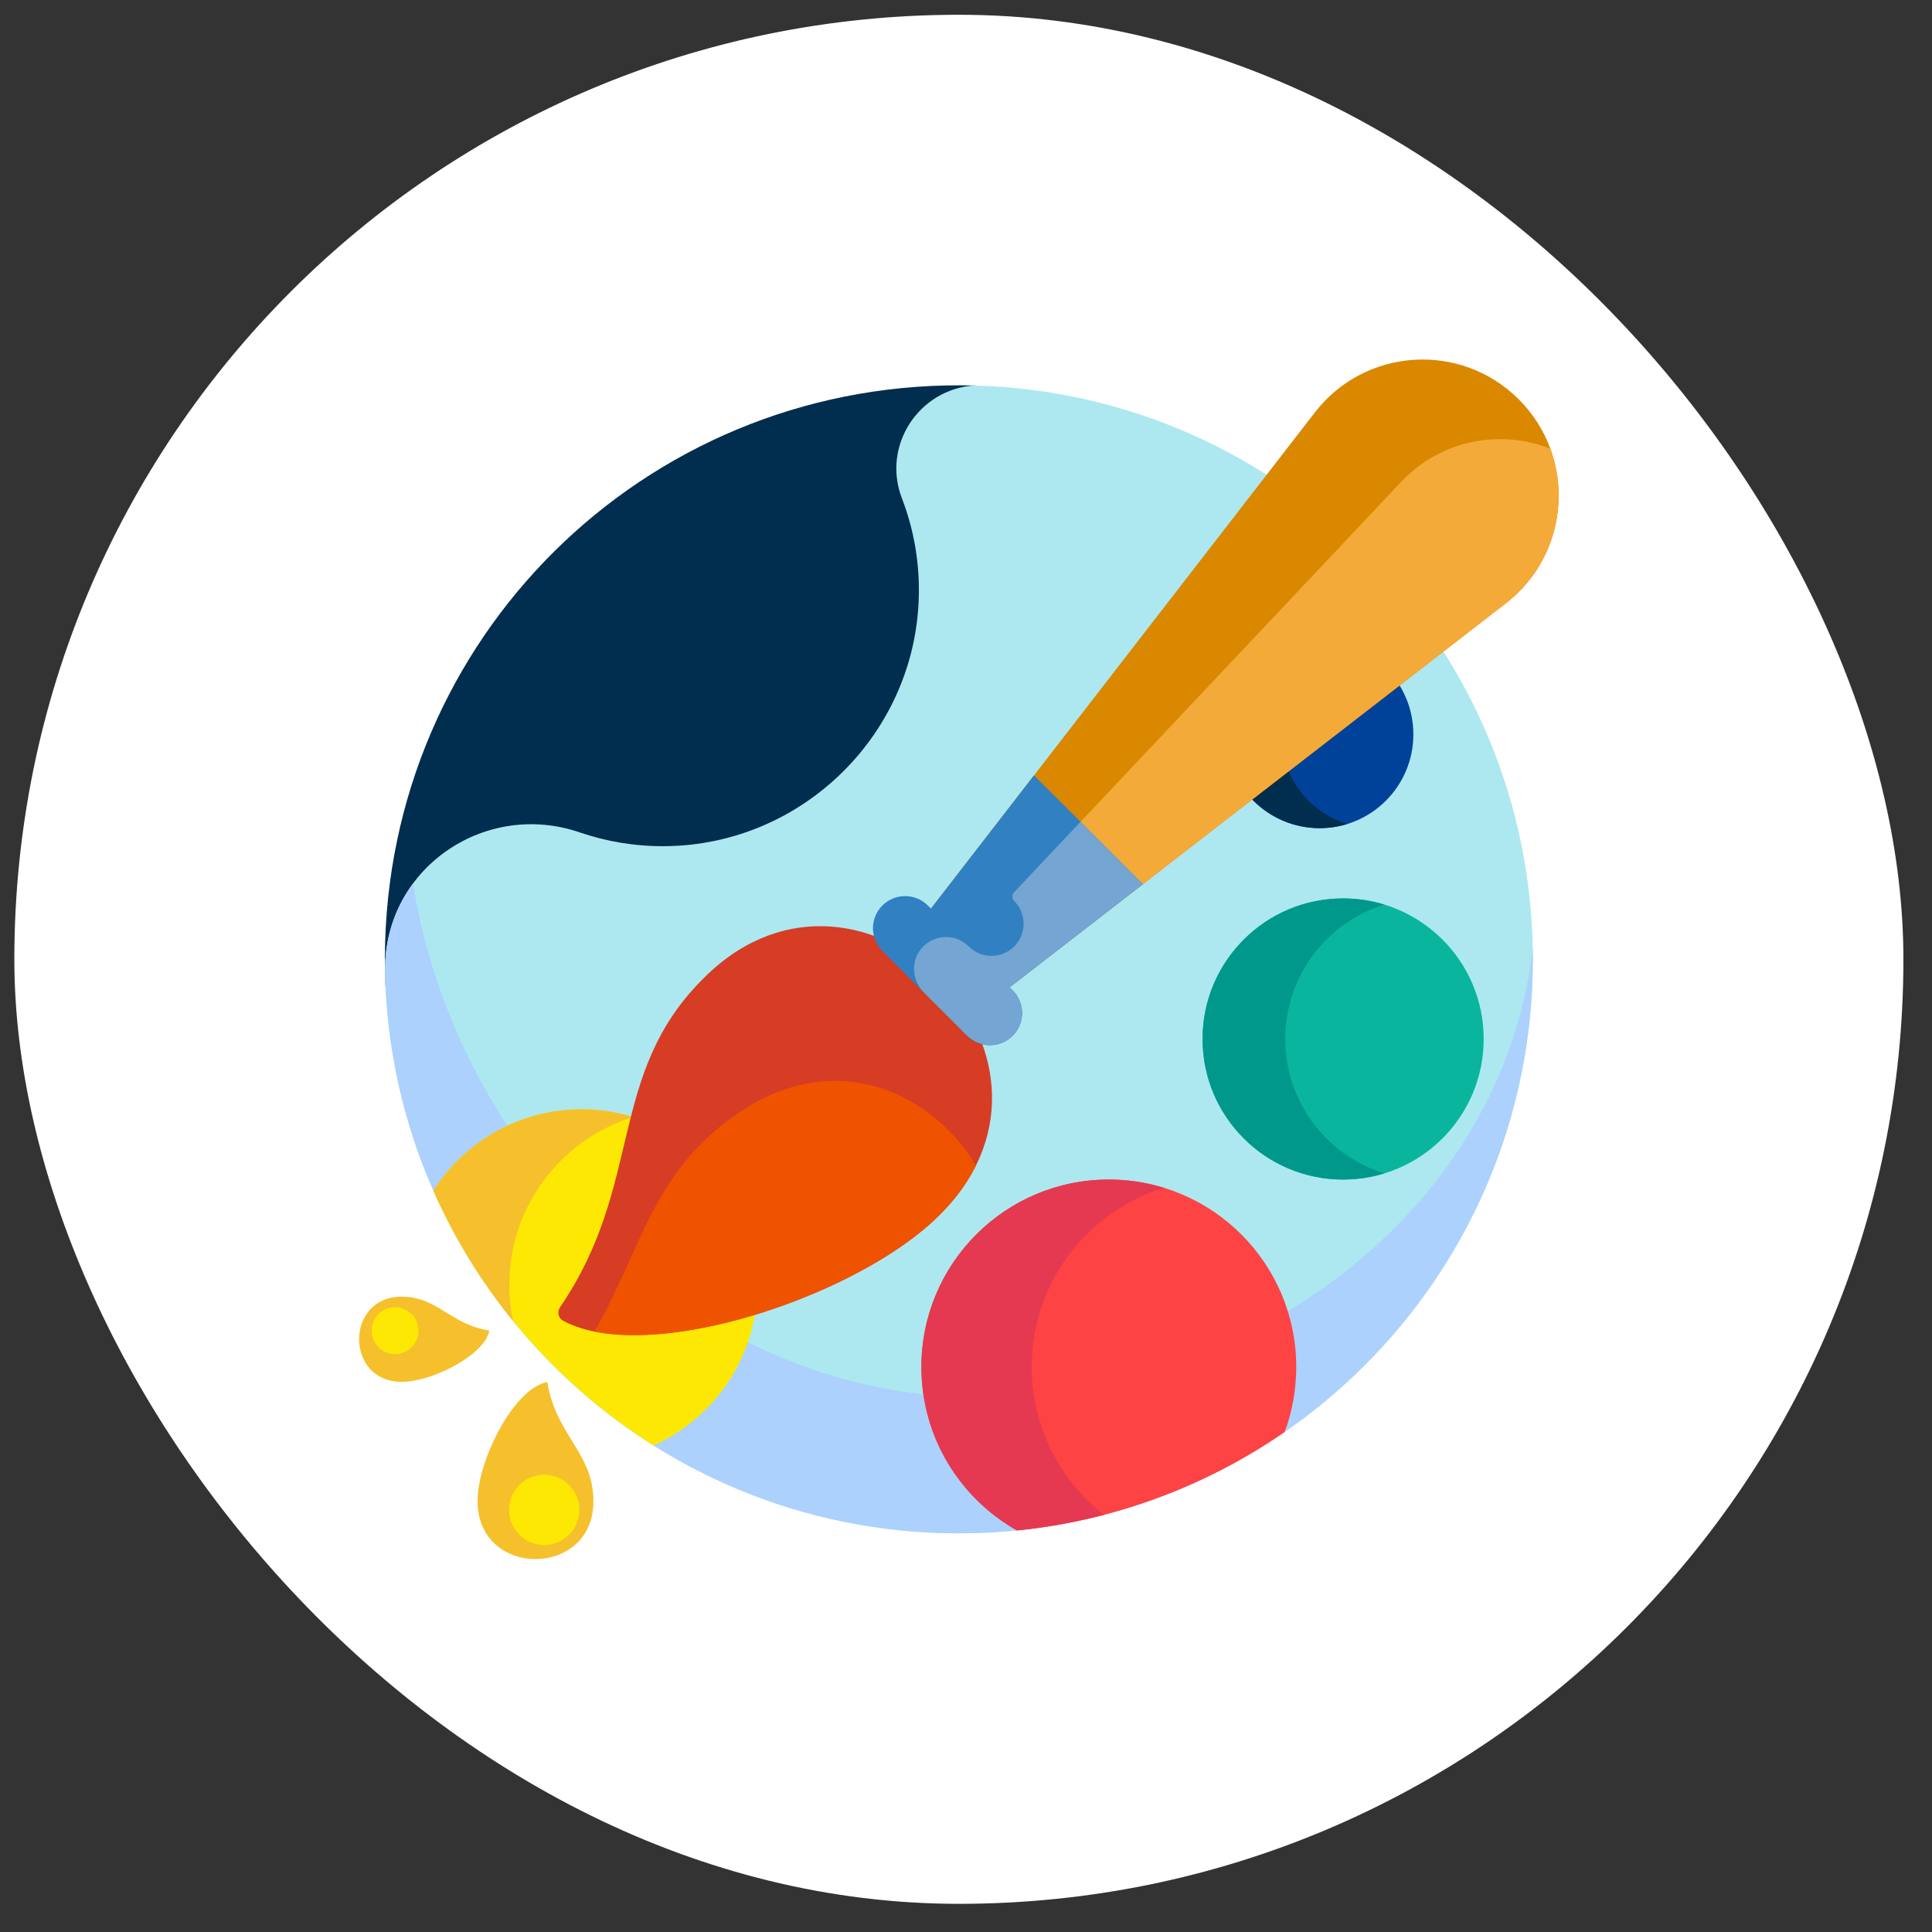 <svg xmlns="http://www.w3.org/2000/svg" width="45" height="45" viewBox="0 0 45 45" fill="none"><rect x="0" y="0" width="45" height="45" fill="#333333" stroke="none"/><rect x="0.334" y="0.344" width="44" height="44" rx="22" fill="white"></rect><path d="M22.38 8.975C22.483 8.975 22.586 8.977 22.689 8.979C23.034 8.988 25.223 9.859 25.227 10.721C25.227 10.758 24.026 24.2 11.822 24.143C11.182 24.14 10.552 24.095 9.936 24.006C9.409 23.93 9.003 23.495 8.979 22.963C8.969 22.736 8.964 22.508 8.965 22.281C8.999 14.88 14.979 8.95 22.38 8.975Z" fill="#012D4E"></path><path d="M22.334 35.714C15.04 35.714 9.111 29.874 8.967 22.615C8.968 22.565 8.969 22.515 8.971 22.465C9.039 20.17 11.332 18.644 13.503 19.388C14.123 19.601 14.789 19.714 15.482 19.709C18.706 19.687 21.35 17.067 21.402 13.844C21.415 13.054 21.274 12.299 21.007 11.606C20.536 10.38 21.401 9.066 22.688 8.979C29.908 9.167 35.703 15.079 35.703 22.345C35.703 29.728 29.718 35.714 22.334 35.714Z" fill="#ADE8F0"></path><path d="M35.701 22.078C35.703 22.166 35.703 22.255 35.703 22.345C35.703 29.728 29.718 35.714 22.334 35.714C15.04 35.714 9.111 29.874 8.967 22.615C8.968 22.565 8.969 22.515 8.971 22.465C8.992 21.744 9.233 21.099 9.621 20.576C10.633 26.957 16.159 32.549 22.825 32.549C28.957 32.549 34.994 28.301 35.701 22.078Z" fill="#ACD1FD"></path><path d="M17.641 29.93C17.641 31.595 16.647 33.027 15.22 33.667C12.973 32.251 11.176 30.185 10.095 27.733C10.821 26.593 12.097 25.837 13.548 25.837C15.809 25.837 17.641 27.669 17.641 29.93Z" fill="#FDE803"></path><path d="M11.948 30.764C11.198 29.841 10.575 28.821 10.095 27.733C10.821 26.593 12.097 25.837 13.548 25.837C13.956 25.837 14.362 25.897 14.752 26.017C13.079 26.531 11.863 28.088 11.863 29.93C11.863 30.216 11.893 30.495 11.948 30.764ZM11.396 30.991C10.481 30.845 10.188 30.203 9.362 30.203C9.349 30.203 9.336 30.203 9.324 30.203C8.044 30.231 8.044 32.157 9.324 32.185C9.336 32.185 9.349 32.186 9.362 32.186C10.071 32.186 11.304 31.55 11.396 30.991ZM11.124 34.958C11.124 34.975 11.124 34.992 11.125 35.009C11.163 36.749 13.783 36.749 13.821 35.009C13.821 34.992 13.821 34.975 13.821 34.958C13.821 33.834 12.948 33.436 12.749 32.192C11.988 32.316 11.124 33.994 11.124 34.958Z" fill="#F5C02C"></path><path d="M12.675 34.35C13.127 34.35 13.494 34.716 13.494 35.168C13.494 35.62 13.127 35.987 12.675 35.987C12.223 35.987 11.857 35.62 11.857 35.168C11.857 34.716 12.223 34.35 12.675 34.35ZM8.655 30.994C8.655 31.295 8.9 31.54 9.201 31.54C9.502 31.54 9.747 31.295 9.747 30.994C9.747 30.692 9.502 30.448 9.201 30.448C8.9 30.448 8.655 30.692 8.655 30.994Z" fill="#FDE803"></path><path d="M30.192 31.84C30.192 32.372 30.097 32.882 29.923 33.353C28.116 34.601 25.988 35.415 23.688 35.647C22.359 34.898 21.461 33.474 21.461 31.84C21.461 29.429 23.416 27.474 25.826 27.474C28.238 27.474 30.192 29.429 30.192 31.84Z" fill="#FD4343"></path><path d="M24.029 31.84C24.029 33.239 24.688 34.485 25.712 35.284C25.047 35.457 24.371 35.578 23.688 35.647C22.359 34.898 21.461 33.474 21.461 31.84C21.461 29.429 23.416 27.474 25.826 27.474C26.273 27.474 26.705 27.541 27.11 27.666C25.326 28.214 24.029 29.875 24.029 31.84Z" fill="#E43950"></path><path d="M31.284 20.926C33.092 20.926 34.558 22.392 34.558 24.2C34.558 26.008 33.092 27.474 31.284 27.474C29.476 27.474 28.01 26.008 28.01 24.2C28.01 22.392 29.476 20.926 31.284 20.926Z" fill="#0AB59E"></path><path d="M32.247 27.33C31.935 27.426 31.61 27.474 31.284 27.474C29.476 27.474 28.01 26.008 28.01 24.2C28.01 22.392 29.476 20.926 31.284 20.926C31.619 20.926 31.942 20.976 32.247 21.07C30.909 21.481 29.936 22.727 29.936 24.2C29.936 25.673 30.909 26.919 32.247 27.33Z" fill="#01988C"></path><path d="M30.738 14.923C31.943 14.923 32.92 15.9 32.92 17.106C32.92 18.311 31.943 19.289 30.738 19.289C29.532 19.289 28.555 18.311 28.555 17.106C28.555 15.9 29.532 14.923 30.738 14.923Z" fill="#00429A"></path><path d="M31.38 19.193C31.172 19.256 30.955 19.289 30.738 19.289C29.532 19.289 28.555 18.311 28.555 17.106C28.555 15.9 29.532 14.923 30.738 14.923C30.961 14.923 31.177 14.957 31.38 15.019C30.487 15.293 29.839 16.124 29.839 17.106C29.839 18.088 30.487 18.919 31.38 19.193Z" fill="#012D4E"></path><path d="M22.004 24.166L20.513 22.675L30.627 9.605C31.796 8.094 34.025 7.952 35.376 9.303C36.726 10.654 36.585 12.883 35.074 14.052L22.004 24.166Z" fill="#D98800"></path><path d="M35.074 14.052L22.033 24.143L21.297 23.247L32.635 11.224C33.561 10.241 34.949 9.991 36.111 10.451C36.57 11.702 36.207 13.175 35.074 14.052Z" fill="#F4AA39"></path><path d="M13.117 30.764C13.004 30.703 12.971 30.556 13.043 30.45C15.006 27.581 14.124 25.048 16.371 22.802C16.406 22.767 16.441 22.732 16.477 22.698C20.107 19.223 25.456 24.572 21.98 28.201C21.946 28.237 21.912 28.272 21.876 28.307C19.978 30.206 15.084 31.819 13.117 30.764Z" fill="#D63D24"></path><path d="M13.846 31.015C14.933 29.132 15.194 27.279 17.19 25.93C17.231 25.902 17.272 25.875 17.314 25.848C19.506 24.434 21.701 25.443 22.733 27.146C22.554 27.507 22.306 27.862 21.981 28.201C21.946 28.237 21.912 28.272 21.877 28.308C20.182 30.002 16.102 31.469 13.846 31.015Z" fill="#EF5300"></path><path d="M23.587 23.067C23.88 23.36 23.88 23.834 23.587 24.126C23.295 24.419 22.821 24.419 22.529 24.126L20.552 22.15C20.26 21.858 20.26 21.384 20.552 21.091C20.845 20.799 21.319 20.799 21.611 21.091L21.683 21.163L24.084 18.059L26.62 20.594L23.516 22.996L23.587 23.067Z" fill="#3180C2"></path><path d="M23.561 24.151C23.262 24.423 22.798 24.397 22.513 24.111L21.52 23.118C21.238 22.837 21.208 22.38 21.47 22.081C21.737 21.777 22.184 21.744 22.491 21.98L22.564 22.044C22.856 22.337 23.33 22.337 23.622 22.044C23.915 21.752 23.915 21.278 23.622 20.985C23.596 20.959 23.581 20.923 23.58 20.885C23.579 20.848 23.593 20.811 23.619 20.784L25.167 19.142L26.619 20.594L23.515 22.996L23.587 23.068C23.888 23.369 23.879 23.862 23.561 24.151Z" fill="#75A5D3"></path></svg>
